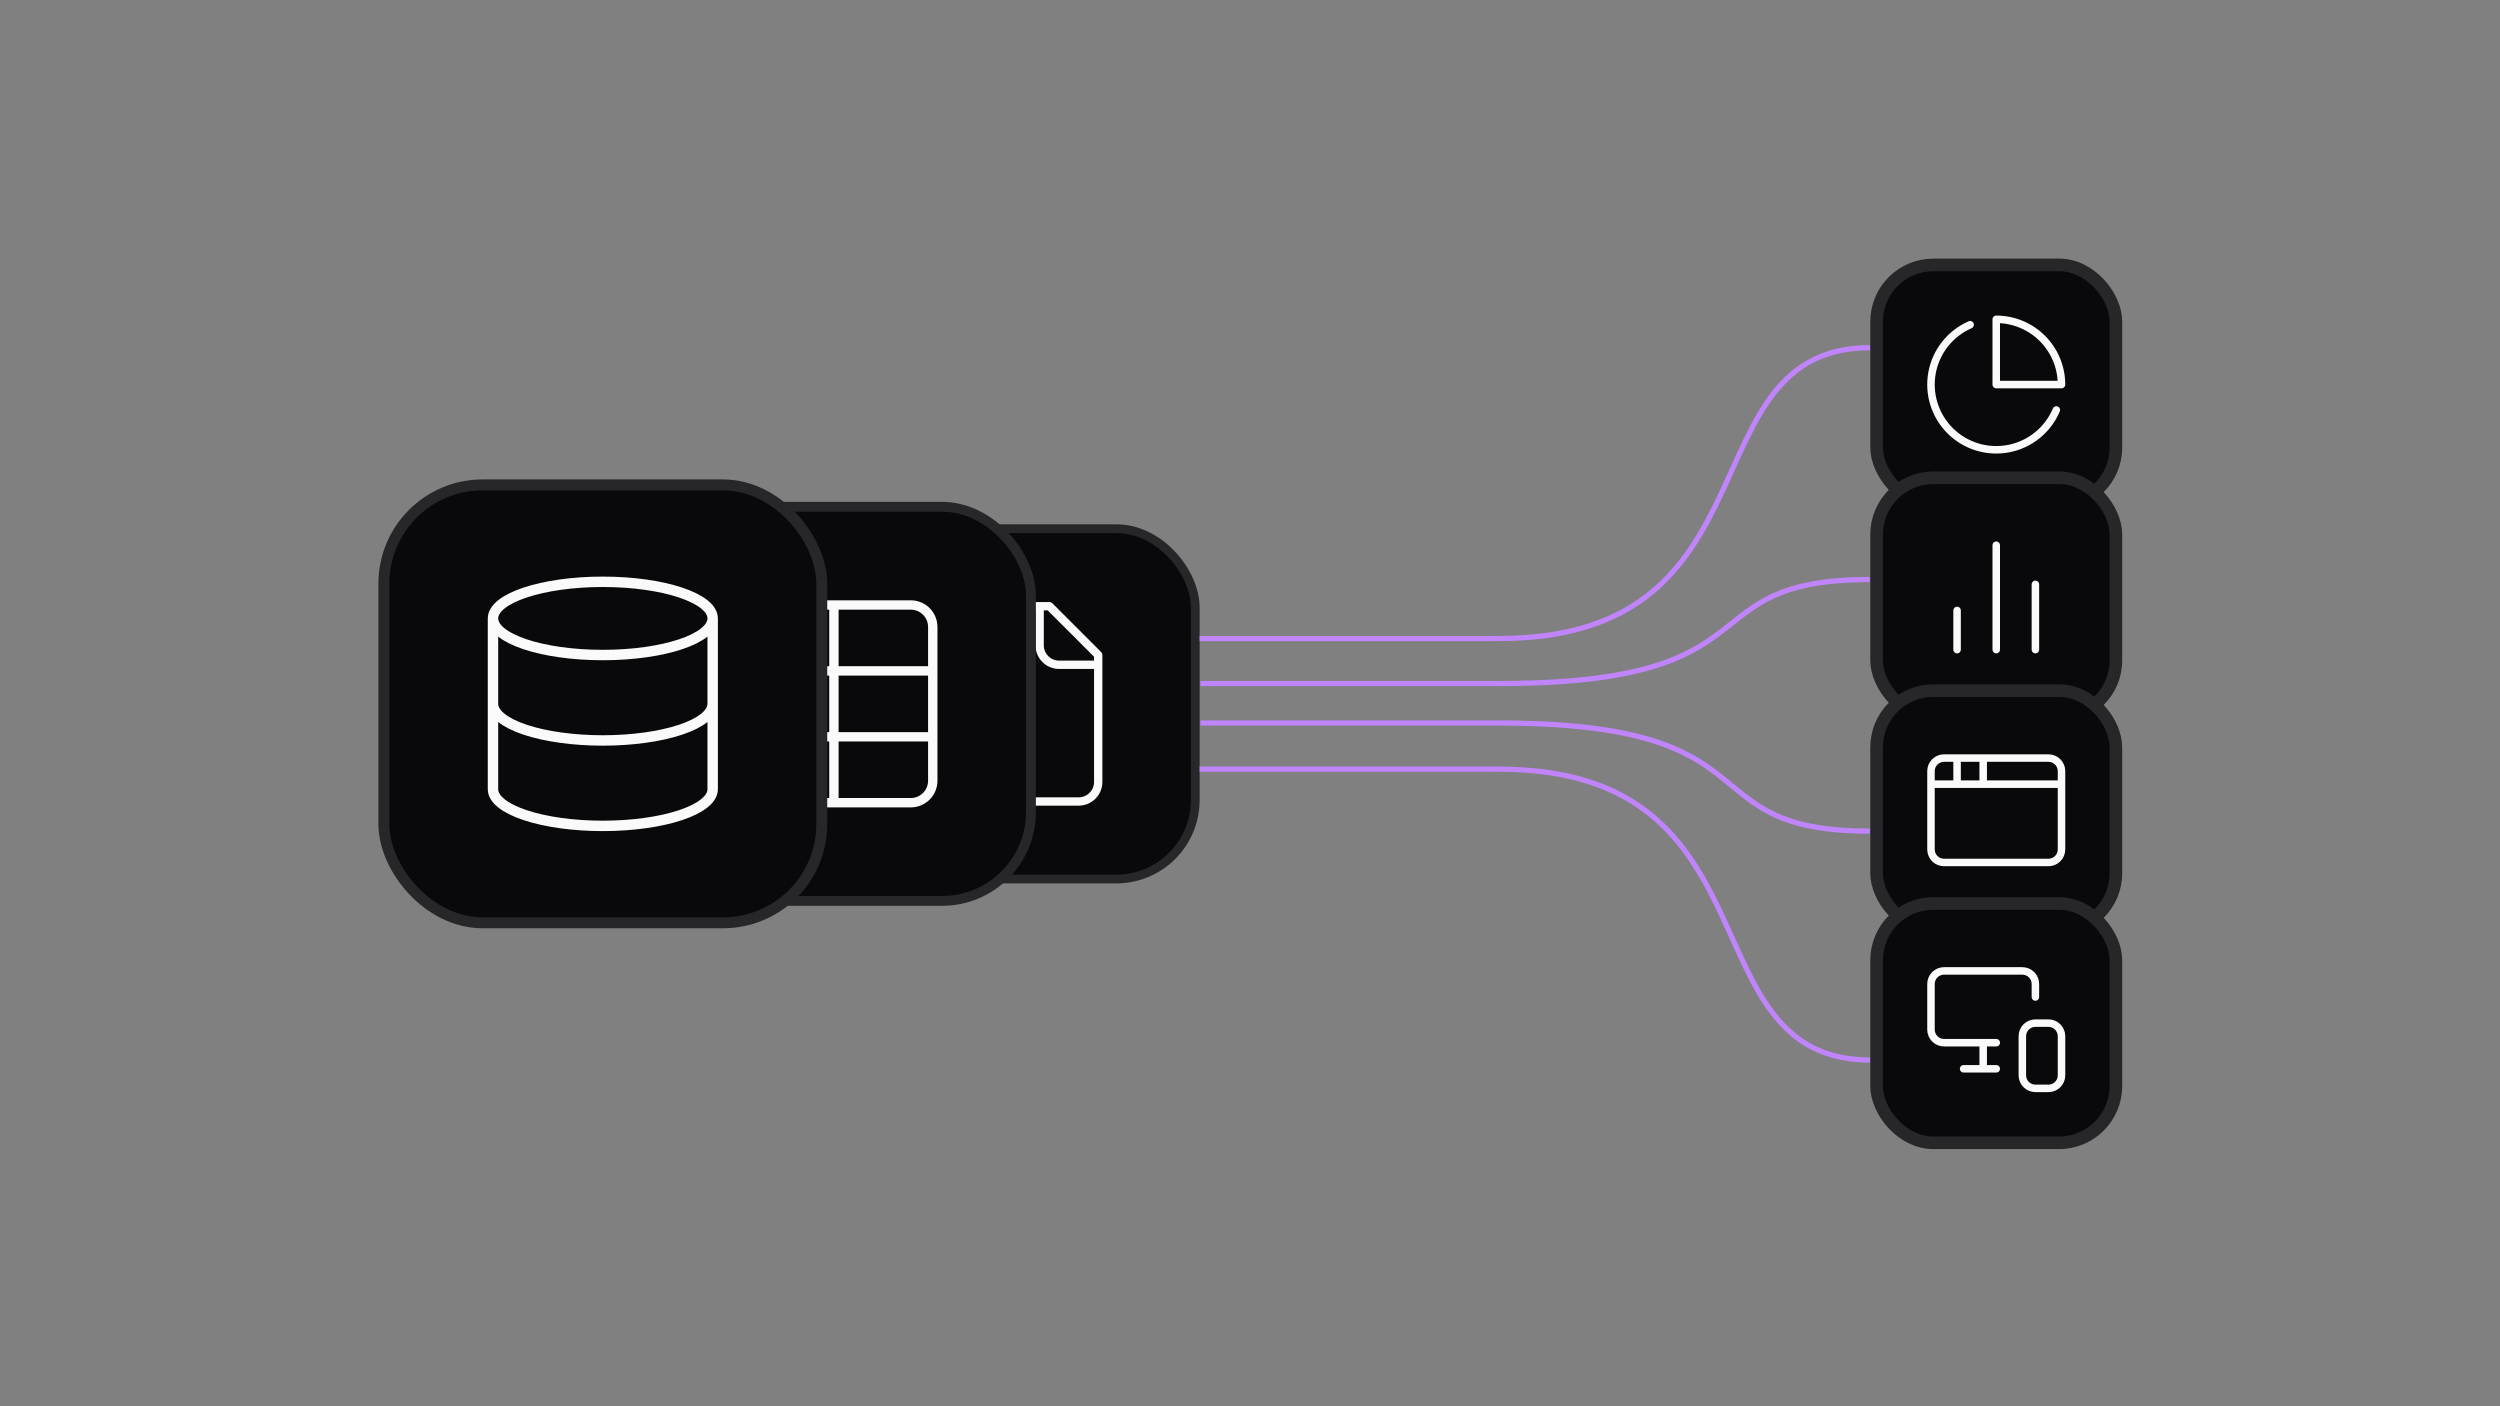 <svg xmlns="http://www.w3.org/2000/svg" fill="none" viewBox="0 0 1920 1080" height="1080" width="1920">
<rect x="0" y="0" width="1920" height="1080" fill="#808080" stroke="none"/>
<rect fill="#09090B" rx="60.64" height="269.044" width="269.044" y="406.034" x="648.92"></rect>
<rect stroke-width="6.72" stroke="#27272A" rx="60.64" height="269.044" width="269.044" y="406.034" x="648.92"></rect>
<path stroke-linejoin="round" stroke-linecap="round" stroke-width="6.4" stroke="#FAFAFA" d="M798.439 465.571V495.565C798.439 499.542 800.019 503.357 802.831 506.169C805.644 508.982 809.458 510.562 813.436 510.562H843.43M805.937 465.571H738.451C734.474 465.571 730.659 467.151 727.847 469.964C725.034 472.776 723.454 476.591 723.454 480.568V600.544C723.454 604.521 725.034 608.336 727.847 611.148C730.659 613.961 734.474 615.541 738.451 615.541H828.433C832.41 615.541 836.225 613.961 839.037 611.148C841.85 608.336 843.43 604.521 843.43 600.544V503.063L805.937 465.571Z"></path>
<rect fill="#09090B" rx="68.22" height="302.674" width="302.674" y="389.218" x="489.106"></rect>
<rect stroke-width="7.56" stroke="#27272A" rx="68.22" height="302.674" width="302.674" y="389.218" x="489.106"></rect>
<path stroke-linejoin="round" stroke-linecap="round" stroke-width="7.2" stroke="#FAFAFA" d="M640.443 464.634V616.478M564.521 515.248H716.365M564.521 565.863H716.365M581.393 464.634H699.494C708.812 464.634 716.365 472.187 716.365 481.505V599.606C716.365 608.924 708.812 616.478 699.494 616.478H581.393C572.075 616.478 564.521 608.924 564.521 599.606V481.505C564.521 472.187 572.075 464.634 581.393 464.634Z"></path>
<rect fill="#09090B" rx="75.8" height="336.305" width="336.305" y="372.403" x="294.821"></rect>
<rect stroke-width="8.4" stroke="#27272A" rx="75.8" height="336.305" width="336.305" y="372.403" x="294.821"></rect>
<path stroke-linejoin="round" stroke-linecap="round" stroke-width="8" stroke="#FAFAFA" d="M547.331 474.944C547.331 490.474 509.562 503.063 462.973 503.063C416.383 503.063 378.615 490.474 378.615 474.944M547.331 474.944C547.331 459.414 509.562 446.824 462.973 446.824C416.383 446.824 378.615 459.414 378.615 474.944M547.331 474.944V606.167C547.331 613.625 538.443 620.777 522.623 626.051C506.803 631.324 485.346 634.287 462.973 634.287C440.6 634.287 419.143 631.324 403.323 626.051C387.502 620.777 378.615 613.625 378.615 606.167V474.944M378.615 540.556C378.615 548.013 387.502 555.166 403.323 560.439C419.143 565.712 440.6 568.675 462.973 568.675C485.346 568.675 506.803 565.712 522.623 560.439C538.443 555.166 547.331 548.013 547.331 540.556"></path>
<path stroke-miterlimit="3.869" stroke-width="4" stroke="#C084FC" d="M1436.38 267C1293.84 267 1369.23 490.386 1151.18 490.386L921.324 490.386"></path>
<path stroke-miterlimit="3.869" stroke-width="4" stroke="#C084FC" d="M1436 445.082C1293.75 445.082 1368.98 524.939 1151.38 524.939L922 524.939"></path>
<path stroke-miterlimit="3.869" stroke-width="4" stroke="#C084FC" d="M1436 638.336C1293.75 638.336 1368.98 555.285 1151.38 555.285L922 555.285"></path>
<path stroke-miterlimit="3.869" stroke-width="4" stroke="#C084FC" d="M1436.38 814.111C1293.84 814.111 1369.23 590.725 1151.18 590.725L921.324 590.725"></path>
<rect fill="#09090B" rx="43.56" height="183.789" width="183.789" y="203.458" x="1441.22"></rect>
<rect stroke-width="9.68" stroke="#27272A" rx="43.56" height="183.789" width="183.789" y="203.458" x="1441.22"></rect>
<path stroke-linejoin="round" stroke-linecap="round" stroke-width="5.763" stroke="#FAFAFA" d="M1579.27 314.849C1576.09 322.39 1571.1 329.034 1564.75 334.202C1558.4 339.37 1550.88 342.904 1542.85 344.494C1534.82 346.085 1526.52 345.684 1518.68 343.326C1510.84 340.969 1503.7 336.727 1497.87 330.971C1492.05 325.215 1487.73 318.121 1485.28 310.308C1482.84 302.495 1482.34 294.202 1483.84 286.154C1485.34 278.105 1488.79 270.546 1493.88 264.138C1498.98 257.73 1505.56 252.667 1513.07 249.392M1583.23 295.352C1583.23 288.77 1581.94 282.253 1579.42 276.172C1576.9 270.091 1573.21 264.566 1568.55 259.912C1563.9 255.258 1558.38 251.566 1552.29 249.047C1546.21 246.528 1539.7 245.232 1533.11 245.232V295.352H1583.23Z"></path>
<rect fill="#09090B" rx="43.56" height="183.789" width="183.789" y="366.927" x="1441.22"></rect>
<rect stroke-width="9.68" stroke="#27272A" rx="43.56" height="183.789" width="183.789" y="366.927" x="1441.22"></rect>
<path stroke-linejoin="round" stroke-linecap="round" stroke-width="5.763" stroke="#FAFAFA" d="M1563.19 498.917V448.797M1533.12 498.917V418.725M1503.04 498.917V468.845"></path>
<rect fill="#09090B" rx="43.56" height="183.789" width="183.789" y="530.396" x="1441.22"></rect>
<rect stroke-width="9.68" stroke="#27272A" rx="43.56" height="183.789" width="183.789" y="530.396" x="1441.22"></rect>
<path stroke-linejoin="round" stroke-linecap="round" stroke-width="5.763" stroke="#FAFAFA" d="M1523.09 582.194V602.242M1483 602.242H1583.24M1503.04 582.194V602.242M1493.02 582.194H1573.21C1578.75 582.194 1583.24 586.682 1583.24 592.218V652.362C1583.24 657.899 1578.75 662.386 1573.21 662.386H1493.02C1487.48 662.386 1483 657.899 1483 652.362V592.218C1483 586.682 1487.48 582.194 1493.02 582.194Z"></path>
<rect fill="#09090B" rx="43.56" height="183.789" width="183.789" y="693.865" x="1441.22"></rect>
<rect stroke-width="9.68" stroke="#27272A" rx="43.56" height="183.789" width="183.789" y="693.865" x="1441.22"></rect>
<path stroke-linejoin="round" stroke-linecap="round" stroke-width="5.763" stroke="#FAFAFA" d="M1563.19 765.711V755.687C1563.19 753.029 1562.13 750.479 1560.25 748.599C1558.37 746.719 1555.82 745.663 1553.16 745.663H1493.02C1490.36 745.663 1487.81 746.719 1485.93 748.599C1484.05 750.479 1483 753.029 1483 755.687V790.771C1483 793.43 1484.05 795.979 1485.93 797.859C1487.81 799.739 1490.36 800.795 1493.02 800.795H1533.12M1523.09 820.843V800.996V816.784M1508.06 820.843H1533.12M1563.19 785.759H1573.21C1578.75 785.759 1583.24 790.247 1583.24 795.783V825.855C1583.24 831.391 1578.75 835.879 1573.21 835.879H1563.19C1557.65 835.879 1553.16 831.391 1553.16 825.855V795.783C1553.16 790.247 1557.65 785.759 1563.19 785.759Z"></path>
</svg>
